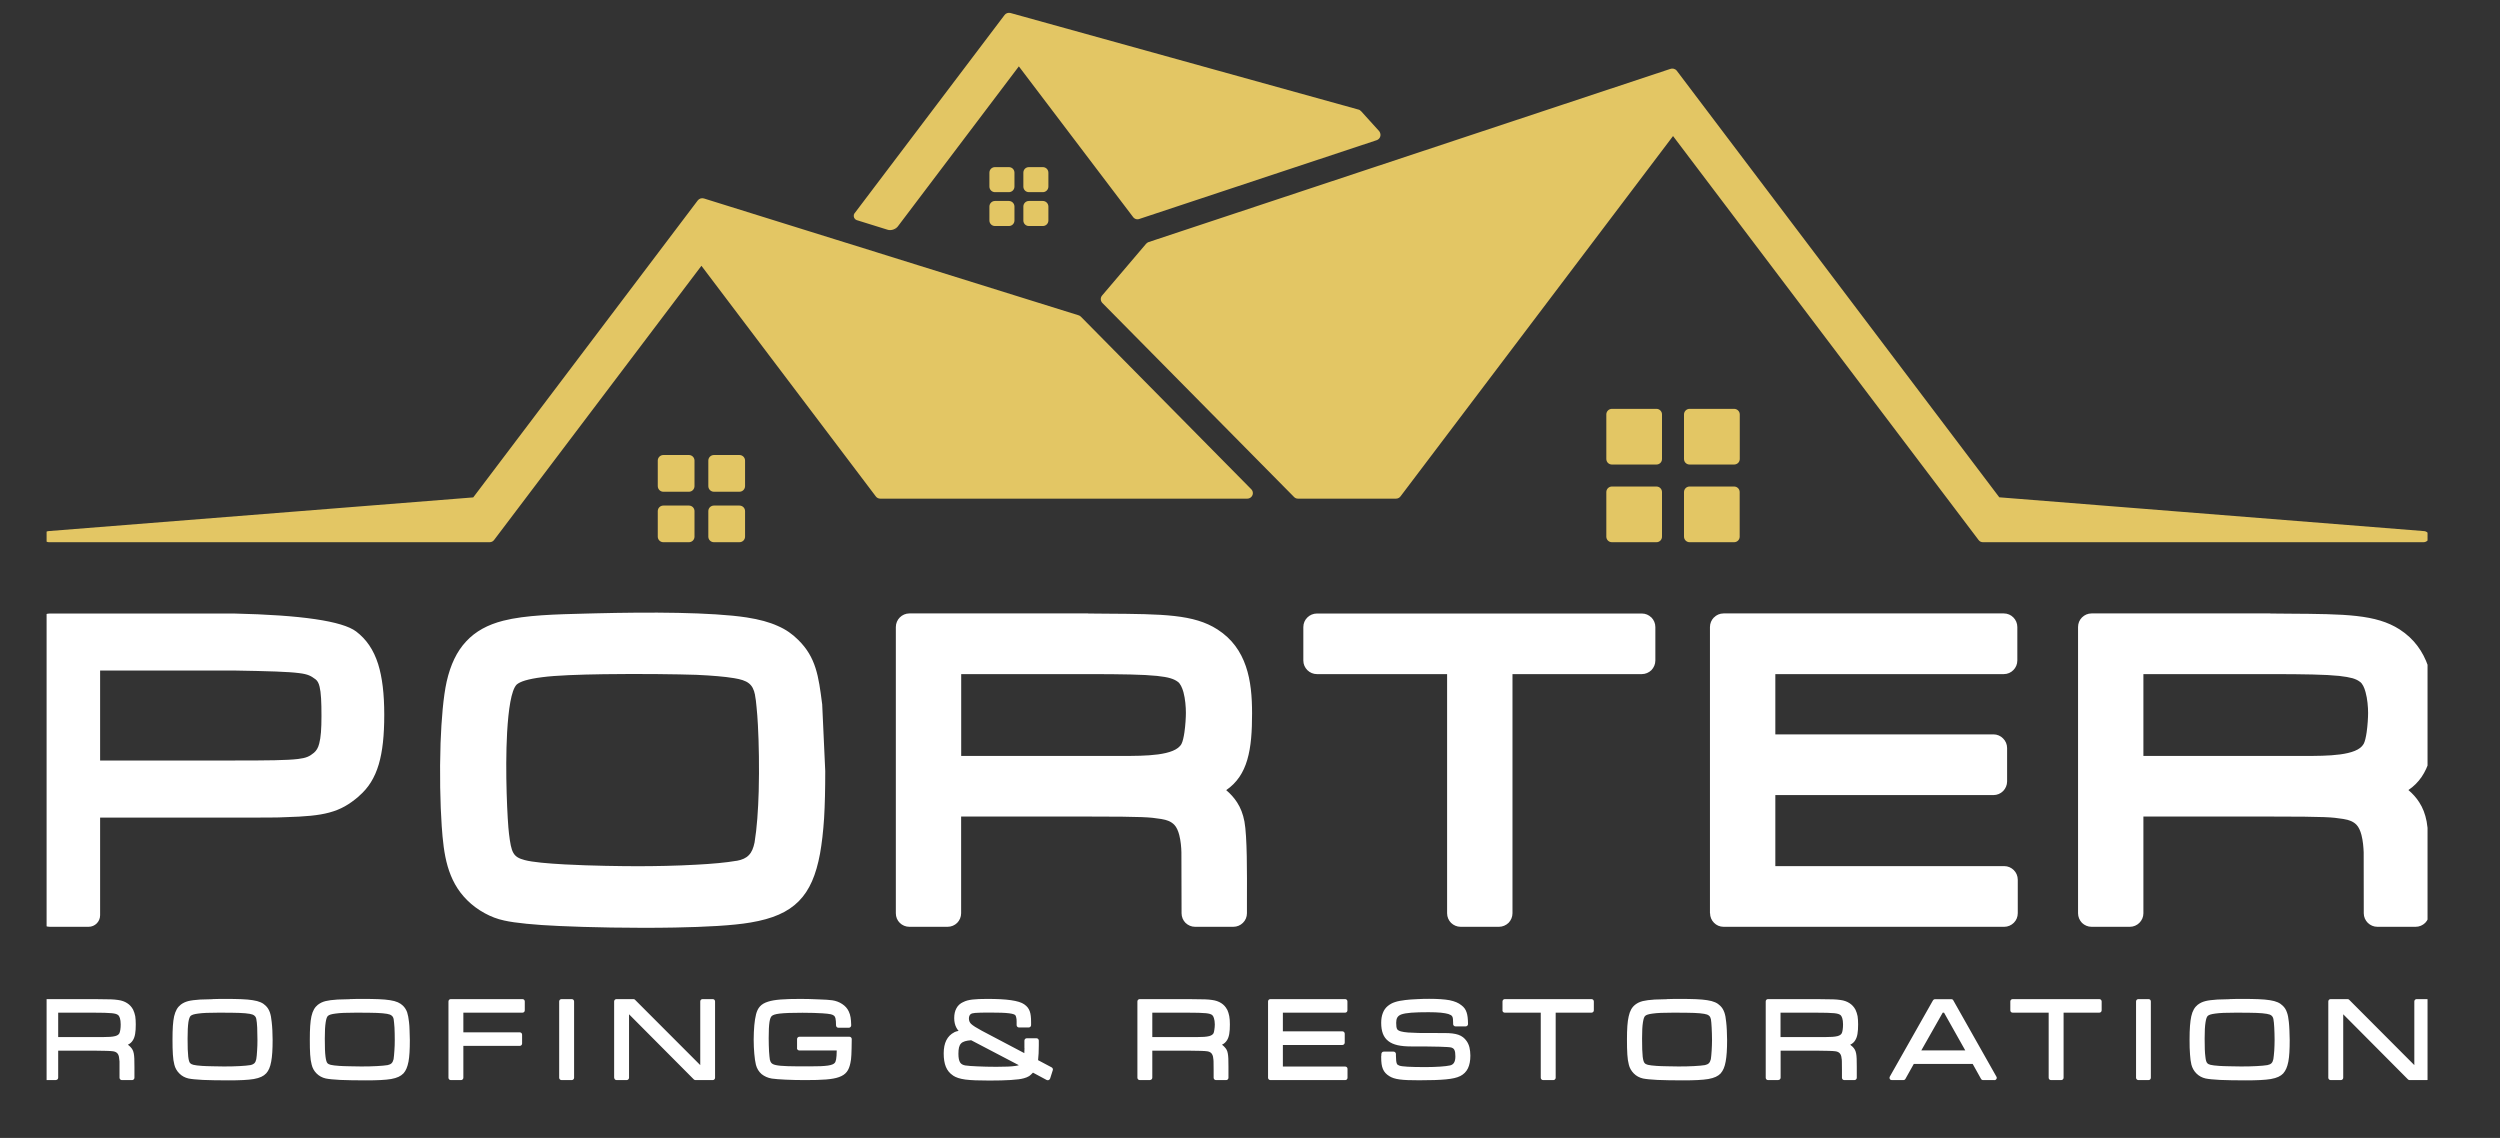 <svg xmlns="http://www.w3.org/2000/svg" xmlns:xlink="http://www.w3.org/1999/xlink" width="145" zoomAndPan="magnify" viewBox="0 0 108.75 49.5" height="66" preserveAspectRatio="xMidYMid meet" version="1.0"><rect x="0" y="0" width="108.75" height="49.5" fill="#333333" stroke="none"/><defs><clipPath id="79353f707b"><path d="M 2.027 43 L 105.598 43 L 105.598 48 L 2.027 48 Z M 2.027 43 " clip-rule="nonzero"/></clipPath><clipPath id="9305c35df2"><path d="M 2.027 26 L 105.598 26 L 105.598 41 L 2.027 41 Z M 2.027 26 " clip-rule="nonzero"/></clipPath><clipPath id="121b4475c2"><path d="M 2.027 0.559 L 105.598 0.559 L 105.598 24 L 2.027 24 Z M 2.027 0.559 " clip-rule="nonzero"/></clipPath></defs><g clip-path="url(#79353f707b)"><path fill="#ffffff" d="M 2.43 46.984 L 1.988 46.984 C 1.93 46.984 1.887 46.938 1.887 46.883 L 1.887 43.562 C 1.887 43.504 1.93 43.461 1.988 43.461 L 4.059 43.461 C 4.059 43.461 4.066 43.461 4.066 43.461 C 4.902 43.469 4.906 43.469 5.141 43.5 C 5.293 43.52 5.422 43.566 5.531 43.637 C 5.641 43.707 5.727 43.801 5.789 43.918 C 5.789 43.922 5.793 43.926 5.793 43.926 C 5.832 44.012 5.863 44.102 5.883 44.203 C 5.898 44.305 5.906 44.422 5.906 44.562 C 5.906 44.891 5.875 45.102 5.781 45.25 C 5.73 45.336 5.656 45.402 5.562 45.445 C 5.602 45.473 5.637 45.504 5.672 45.539 C 5.75 45.621 5.793 45.691 5.82 45.828 C 5.844 45.949 5.848 46.121 5.848 46.41 L 5.848 46.883 C 5.848 46.938 5.801 46.984 5.746 46.984 L 5.301 46.984 C 5.246 46.984 5.199 46.938 5.199 46.883 L 5.199 46.562 C 5.199 46.344 5.199 46.234 5.199 46.172 C 5.195 46.109 5.191 46.078 5.18 46.016 L 5.18 46.012 C 5.172 45.93 5.145 45.863 5.102 45.816 C 5.059 45.77 4.996 45.742 4.914 45.73 C 4.816 45.715 4.531 45.707 4.066 45.703 C 4.066 45.703 4.062 45.703 4.059 45.703 L 2.531 45.703 L 2.531 46.879 C 2.531 46.938 2.488 46.98 2.43 46.98 Z M 2.531 44.051 L 2.531 45.113 L 4.457 45.113 C 4.715 45.113 4.891 45.102 5.012 45.07 C 5.109 45.043 5.164 45.004 5.195 44.945 C 5.207 44.918 5.223 44.863 5.234 44.797 C 5.246 44.723 5.25 44.641 5.25 44.559 C 5.25 44.449 5.238 44.359 5.215 44.285 C 5.195 44.219 5.164 44.176 5.137 44.152 C 5.137 44.152 5.133 44.152 5.133 44.152 C 5.082 44.113 5.012 44.09 4.863 44.074 C 4.703 44.059 4.457 44.051 4.059 44.051 Z M 9.25 43.461 C 9.453 43.453 9.652 43.453 9.777 43.453 C 10.352 43.453 10.727 43.465 10.992 43.508 C 11.277 43.551 11.438 43.629 11.559 43.75 C 11.641 43.828 11.695 43.918 11.738 44.035 C 11.777 44.145 11.801 44.281 11.82 44.465 L 11.82 44.469 C 11.832 44.555 11.84 44.68 11.848 44.82 C 11.852 44.961 11.859 45.113 11.859 45.238 C 11.859 45.652 11.84 45.953 11.797 46.18 C 11.754 46.418 11.684 46.574 11.582 46.688 C 11.578 46.691 11.578 46.695 11.574 46.695 C 11.465 46.812 11.305 46.891 11.039 46.938 C 10.789 46.98 10.438 46.996 9.926 46.996 C 9.484 46.996 9.117 46.988 8.828 46.977 C 8.539 46.961 8.328 46.941 8.199 46.914 C 8.047 46.879 7.906 46.805 7.801 46.695 C 7.695 46.59 7.617 46.457 7.582 46.305 L 7.582 46.301 C 7.551 46.188 7.531 46.051 7.52 45.871 C 7.508 45.695 7.504 45.484 7.504 45.215 C 7.504 44.762 7.523 44.445 7.574 44.211 C 7.633 43.965 7.723 43.812 7.863 43.703 L 7.867 43.699 C 7.961 43.629 8.059 43.582 8.191 43.547 C 8.316 43.516 8.48 43.496 8.711 43.48 L 8.715 43.48 C 8.816 43.477 9.031 43.469 9.25 43.465 Z M 10.422 44.062 C 10.227 44.055 9.949 44.051 9.52 44.051 C 9.09 44.051 8.82 44.062 8.625 44.09 C 8.441 44.113 8.344 44.145 8.293 44.191 C 8.254 44.227 8.219 44.316 8.195 44.465 C 8.172 44.629 8.16 44.859 8.16 45.176 C 8.16 45.539 8.168 45.793 8.188 45.965 C 8.207 46.121 8.234 46.207 8.27 46.246 C 8.305 46.281 8.344 46.301 8.414 46.32 C 8.496 46.34 8.617 46.355 8.793 46.367 C 8.887 46.375 9.07 46.379 9.258 46.383 C 9.438 46.387 9.625 46.391 9.738 46.391 C 9.984 46.391 10.219 46.387 10.422 46.375 C 10.617 46.363 10.781 46.352 10.891 46.332 C 10.969 46.316 11.023 46.289 11.066 46.25 C 11.105 46.211 11.133 46.152 11.148 46.074 C 11.164 45.984 11.176 45.852 11.184 45.703 C 11.195 45.559 11.199 45.395 11.199 45.246 C 11.199 45.055 11.195 44.859 11.188 44.699 C 11.18 44.543 11.168 44.414 11.152 44.344 L 11.152 44.34 C 11.141 44.27 11.113 44.219 11.07 44.184 C 11.023 44.141 10.953 44.117 10.863 44.102 C 10.742 44.082 10.617 44.07 10.418 44.062 Z M 15.223 43.461 C 15.422 43.453 15.625 43.453 15.75 43.453 C 16.32 43.453 16.699 43.465 16.965 43.508 C 17.246 43.551 17.406 43.629 17.531 43.75 C 17.609 43.828 17.668 43.918 17.711 44.035 C 17.746 44.145 17.773 44.281 17.793 44.465 L 17.793 44.469 C 17.805 44.555 17.812 44.68 17.816 44.82 C 17.824 44.961 17.828 45.113 17.828 45.238 C 17.828 45.652 17.812 45.953 17.77 46.18 C 17.723 46.418 17.656 46.574 17.555 46.688 C 17.551 46.691 17.547 46.695 17.547 46.695 C 17.434 46.812 17.277 46.891 17.012 46.938 C 16.762 46.98 16.41 46.996 15.895 46.996 C 15.457 46.996 15.09 46.988 14.801 46.977 C 14.512 46.961 14.301 46.941 14.172 46.914 C 14.016 46.879 13.879 46.805 13.77 46.695 C 13.664 46.59 13.59 46.457 13.555 46.305 L 13.555 46.301 C 13.523 46.188 13.504 46.051 13.492 45.871 C 13.48 45.695 13.477 45.484 13.477 45.215 C 13.477 44.762 13.496 44.445 13.547 44.211 C 13.602 43.965 13.695 43.812 13.832 43.703 L 13.84 43.699 C 13.934 43.629 14.027 43.582 14.164 43.547 C 14.289 43.516 14.449 43.496 14.684 43.48 C 14.789 43.477 15 43.469 15.223 43.465 Z M 16.391 44.062 C 16.199 44.055 15.922 44.051 15.492 44.051 C 15.062 44.051 14.793 44.062 14.598 44.09 C 14.414 44.113 14.316 44.145 14.266 44.191 C 14.223 44.227 14.191 44.316 14.168 44.465 C 14.141 44.629 14.129 44.859 14.129 45.176 C 14.129 45.539 14.137 45.793 14.16 45.965 C 14.18 46.121 14.207 46.207 14.242 46.246 C 14.273 46.281 14.316 46.301 14.383 46.32 C 14.469 46.34 14.586 46.355 14.766 46.367 C 14.859 46.375 15.043 46.379 15.23 46.383 C 15.41 46.387 15.598 46.391 15.711 46.391 C 15.957 46.391 16.191 46.387 16.391 46.375 C 16.59 46.363 16.754 46.352 16.863 46.332 C 16.938 46.316 16.996 46.289 17.035 46.25 C 17.074 46.211 17.102 46.152 17.121 46.074 C 17.133 45.984 17.148 45.852 17.156 45.703 C 17.168 45.559 17.172 45.395 17.172 45.246 C 17.172 45.055 17.168 44.859 17.16 44.699 C 17.148 44.543 17.137 44.414 17.125 44.344 L 17.125 44.34 C 17.113 44.27 17.086 44.219 17.043 44.184 C 16.996 44.141 16.926 44.117 16.836 44.102 C 16.711 44.082 16.59 44.07 16.391 44.062 Z M 20.055 46.984 L 19.609 46.984 C 19.555 46.984 19.508 46.938 19.508 46.883 L 19.508 43.562 C 19.508 43.504 19.555 43.461 19.609 43.461 L 22.727 43.461 C 22.785 43.461 22.828 43.504 22.828 43.562 L 22.828 43.949 C 22.828 44.008 22.785 44.051 22.727 44.051 L 20.156 44.051 L 20.156 44.906 L 22.609 44.906 C 22.664 44.906 22.711 44.949 22.711 45.008 L 22.711 45.395 C 22.711 45.453 22.664 45.496 22.609 45.496 L 20.156 45.496 L 20.156 46.883 C 20.156 46.938 20.109 46.984 20.055 46.984 Z M 24.324 46.883 L 24.324 43.562 C 24.324 43.504 24.371 43.461 24.426 43.461 L 24.871 43.461 C 24.926 43.461 24.973 43.504 24.973 43.562 L 24.973 46.883 C 24.973 46.938 24.926 46.984 24.871 46.984 L 24.426 46.984 C 24.371 46.984 24.324 46.938 24.324 46.883 Z M 26.715 46.883 L 26.715 43.562 C 26.715 43.504 26.762 43.461 26.816 43.461 L 27.555 43.461 C 27.582 43.461 27.605 43.469 27.625 43.492 L 30.461 46.332 L 30.461 43.562 C 30.461 43.504 30.504 43.461 30.562 43.461 L 31.004 43.461 C 31.062 43.461 31.105 43.504 31.105 43.562 L 31.105 46.883 C 31.105 46.938 31.062 46.984 31.004 46.984 L 30.254 46.984 C 30.227 46.984 30.199 46.973 30.18 46.953 L 27.363 44.121 L 27.363 46.883 C 27.363 46.938 27.316 46.984 27.262 46.984 L 26.82 46.984 C 26.762 46.984 26.719 46.938 26.719 46.883 Z M 34.672 45.59 L 34.672 45.199 C 34.672 45.145 34.719 45.098 34.773 45.098 L 36.949 45.098 C 37.008 45.098 37.051 45.145 37.051 45.199 C 37.047 45.531 37.043 45.738 37.035 45.887 C 37.027 46.043 37.016 46.141 36.992 46.242 C 36.926 46.559 36.805 46.746 36.492 46.855 C 36.211 46.957 35.766 46.984 35.023 46.984 C 34.719 46.984 34.422 46.977 34.168 46.965 C 33.918 46.953 33.711 46.938 33.578 46.918 C 33.402 46.891 33.25 46.82 33.129 46.723 C 33.008 46.617 32.926 46.484 32.883 46.32 C 32.852 46.191 32.828 46.031 32.812 45.84 C 32.797 45.66 32.785 45.453 32.785 45.223 C 32.785 44.996 32.797 44.789 32.812 44.602 C 32.828 44.418 32.855 44.254 32.887 44.129 L 32.887 44.125 C 32.961 43.844 33.094 43.672 33.406 43.574 C 33.691 43.48 34.129 43.453 34.832 43.453 C 35.062 43.453 35.352 43.461 35.613 43.473 C 35.871 43.48 36.098 43.496 36.203 43.512 C 36.363 43.535 36.516 43.594 36.637 43.676 C 36.762 43.758 36.859 43.863 36.918 43.992 C 36.918 43.992 36.918 43.996 36.922 44 C 36.961 44.082 36.984 44.16 37 44.254 C 37.016 44.344 37.023 44.449 37.027 44.594 C 37.027 44.598 37.027 44.602 37.027 44.605 C 37.027 44.66 36.98 44.707 36.926 44.707 L 36.469 44.707 C 36.414 44.707 36.371 44.664 36.367 44.605 C 36.367 44.469 36.359 44.371 36.344 44.301 C 36.332 44.246 36.312 44.215 36.289 44.191 C 36.258 44.16 36.215 44.141 36.145 44.121 C 36.059 44.102 35.941 44.09 35.766 44.078 C 35.762 44.078 35.758 44.078 35.754 44.078 C 35.668 44.07 35.535 44.066 35.395 44.062 C 35.234 44.059 35.051 44.055 34.91 44.055 C 34.449 44.055 34.133 44.066 33.922 44.09 C 33.727 44.113 33.625 44.148 33.574 44.195 L 33.57 44.199 C 33.527 44.238 33.496 44.316 33.473 44.453 C 33.449 44.609 33.438 44.836 33.438 45.164 C 33.438 45.371 33.445 45.566 33.453 45.73 C 33.465 45.895 33.477 46.027 33.488 46.09 L 33.488 46.094 C 33.523 46.223 33.566 46.293 33.754 46.332 C 33.988 46.383 34.414 46.387 35.195 46.387 C 35.578 46.387 35.836 46.379 36.016 46.352 C 36.172 46.328 36.258 46.293 36.305 46.242 C 36.336 46.211 36.355 46.164 36.371 46.082 C 36.387 45.992 36.395 45.871 36.398 45.695 L 34.77 45.695 C 34.715 45.695 34.668 45.652 34.668 45.594 Z M 44.562 45.594 L 44.562 45.266 C 44.562 45.211 44.609 45.164 44.664 45.164 L 45.086 45.164 C 45.145 45.164 45.188 45.211 45.188 45.266 L 45.188 45.477 C 45.188 45.582 45.184 45.699 45.18 45.82 C 45.172 45.918 45.164 46.02 45.156 46.117 L 45.746 46.43 C 45.789 46.453 45.812 46.504 45.797 46.551 L 45.68 46.918 C 45.68 46.918 45.672 46.93 45.668 46.938 C 45.645 46.984 45.582 47.004 45.531 46.98 L 44.934 46.66 C 44.871 46.727 44.82 46.773 44.77 46.809 C 44.699 46.852 44.633 46.879 44.535 46.906 L 44.531 46.906 C 44.426 46.938 44.23 46.965 43.973 46.98 C 43.719 46.996 43.402 47.004 43.039 47.004 C 42.57 47.004 42.238 46.992 41.996 46.961 C 41.746 46.926 41.586 46.871 41.461 46.789 L 41.457 46.785 C 41.312 46.688 41.211 46.566 41.145 46.406 C 41.082 46.25 41.051 46.062 41.051 45.824 C 41.051 45.586 41.09 45.406 41.164 45.254 C 41.242 45.098 41.359 44.98 41.516 44.902 L 41.52 44.898 C 41.566 44.875 41.613 44.863 41.676 44.848 L 41.699 44.844 C 41.66 44.801 41.629 44.754 41.602 44.703 C 41.539 44.586 41.508 44.445 41.508 44.285 C 41.508 44.121 41.539 43.977 41.605 43.859 C 41.668 43.738 41.77 43.648 41.898 43.59 L 41.902 43.59 C 42.004 43.535 42.133 43.5 42.301 43.48 C 42.465 43.461 42.672 43.453 42.938 43.453 C 43.367 43.453 43.711 43.469 43.977 43.508 C 44.246 43.547 44.438 43.605 44.559 43.691 L 44.562 43.695 C 44.676 43.773 44.746 43.863 44.793 43.988 C 44.836 44.105 44.852 44.254 44.852 44.465 L 44.852 44.594 C 44.852 44.648 44.805 44.695 44.75 44.695 L 44.324 44.695 C 44.27 44.695 44.223 44.648 44.223 44.594 L 44.223 44.434 C 44.223 44.363 44.219 44.301 44.203 44.25 C 44.195 44.211 44.18 44.18 44.168 44.164 C 44.133 44.125 44.051 44.098 43.895 44.078 C 43.715 44.055 43.449 44.047 43.062 44.047 C 42.742 44.047 42.543 44.051 42.418 44.062 C 42.312 44.074 42.266 44.086 42.234 44.109 C 42.23 44.113 42.227 44.117 42.223 44.117 C 42.199 44.133 42.184 44.156 42.172 44.184 C 42.156 44.215 42.148 44.254 42.148 44.301 C 42.148 44.395 42.172 44.465 42.238 44.535 C 42.324 44.617 42.469 44.707 42.707 44.836 L 44.559 45.812 L 44.559 45.766 C 44.562 45.688 44.566 45.625 44.566 45.594 Z M 44.176 46.367 C 44.238 46.359 44.285 46.348 44.32 46.336 L 42.246 45.25 C 42.031 45.266 41.891 45.305 41.809 45.387 C 41.723 45.473 41.691 45.613 41.691 45.84 C 41.691 46.016 41.715 46.137 41.766 46.219 C 41.812 46.289 41.887 46.328 41.992 46.348 C 41.996 46.348 42 46.348 42 46.348 C 42.102 46.363 42.285 46.379 42.52 46.387 C 42.75 46.398 43.035 46.406 43.34 46.406 C 43.738 46.406 44 46.395 44.176 46.367 Z M 50.023 46.984 L 49.582 46.984 C 49.523 46.984 49.477 46.938 49.477 46.883 L 49.477 43.562 C 49.477 43.504 49.523 43.461 49.582 43.461 L 51.652 43.461 C 51.652 43.461 51.656 43.461 51.656 43.461 C 52.496 43.469 52.5 43.469 52.734 43.5 C 52.883 43.52 53.016 43.566 53.125 43.637 C 53.234 43.707 53.32 43.801 53.379 43.918 C 53.383 43.922 53.383 43.926 53.387 43.926 C 53.426 44.012 53.453 44.102 53.473 44.203 C 53.492 44.305 53.5 44.422 53.5 44.562 C 53.5 44.891 53.469 45.102 53.375 45.25 C 53.32 45.336 53.25 45.402 53.156 45.445 C 53.195 45.473 53.23 45.504 53.262 45.539 C 53.34 45.621 53.387 45.691 53.41 45.828 C 53.434 45.949 53.438 46.121 53.438 46.41 L 53.438 46.883 C 53.438 46.938 53.395 46.984 53.336 46.984 L 52.895 46.984 C 52.84 46.984 52.793 46.938 52.793 46.883 L 52.793 46.562 C 52.793 46.344 52.793 46.234 52.789 46.172 C 52.789 46.109 52.781 46.078 52.773 46.016 L 52.773 46.012 C 52.766 45.93 52.734 45.863 52.695 45.816 C 52.652 45.77 52.59 45.742 52.508 45.73 C 52.508 45.73 52.504 45.73 52.504 45.73 C 52.406 45.715 52.125 45.707 51.66 45.703 C 51.66 45.703 51.652 45.703 51.652 45.703 L 50.125 45.703 L 50.125 46.879 C 50.125 46.938 50.078 46.98 50.023 46.98 Z M 50.125 44.051 L 50.125 45.113 L 52.051 45.113 C 52.309 45.113 52.484 45.102 52.602 45.07 C 52.699 45.043 52.754 45.004 52.789 44.945 C 52.801 44.918 52.816 44.863 52.824 44.797 C 52.836 44.723 52.844 44.641 52.844 44.559 C 52.844 44.449 52.828 44.359 52.805 44.285 C 52.785 44.219 52.758 44.176 52.727 44.152 C 52.672 44.113 52.602 44.09 52.457 44.074 C 52.297 44.059 52.051 44.051 51.648 44.051 L 50.121 44.051 Z M 58.516 46.984 L 55.262 46.984 C 55.207 46.984 55.16 46.938 55.16 46.883 L 55.16 43.562 C 55.16 43.504 55.207 43.461 55.262 43.461 L 58.512 43.461 C 58.57 43.461 58.613 43.504 58.613 43.562 L 58.613 43.949 C 58.613 44.008 58.57 44.051 58.512 44.051 L 55.805 44.051 L 55.805 44.863 L 58.395 44.863 C 58.449 44.863 58.496 44.91 58.496 44.965 L 58.496 45.355 C 58.496 45.41 58.449 45.457 58.395 45.457 L 55.805 45.457 L 55.805 46.395 L 58.516 46.395 C 58.574 46.395 58.617 46.438 58.617 46.496 L 58.617 46.883 C 58.617 46.941 58.574 46.984 58.516 46.984 Z M 60.086 45.938 C 60.086 45.906 60.086 45.871 60.09 45.844 C 60.094 45.789 60.137 45.746 60.191 45.746 L 60.621 45.746 C 60.676 45.746 60.723 45.793 60.723 45.848 L 60.723 45.918 C 60.727 46.098 60.734 46.203 60.762 46.266 C 60.777 46.309 60.809 46.328 60.867 46.352 C 60.922 46.375 61.039 46.391 61.23 46.402 C 61.422 46.414 61.688 46.418 62.027 46.418 C 62.246 46.418 62.465 46.41 62.648 46.398 C 62.828 46.387 62.98 46.367 63.066 46.348 C 63.066 46.348 63.07 46.348 63.07 46.348 C 63.148 46.332 63.207 46.293 63.246 46.234 C 63.289 46.168 63.309 46.074 63.309 45.953 C 63.309 45.824 63.297 45.734 63.266 45.672 C 63.242 45.621 63.199 45.59 63.141 45.57 C 63.043 45.535 62.457 45.52 61.383 45.52 C 60.926 45.52 60.605 45.453 60.395 45.289 C 60.176 45.121 60.082 44.863 60.082 44.492 C 60.082 44.332 60.105 44.191 60.152 44.07 C 60.199 43.941 60.273 43.84 60.367 43.762 C 60.465 43.684 60.559 43.629 60.684 43.59 C 60.801 43.551 60.945 43.523 61.141 43.5 L 61.145 43.5 C 61.262 43.484 61.43 43.473 61.609 43.465 C 61.801 43.453 62.004 43.449 62.164 43.449 C 62.543 43.449 62.828 43.469 63.051 43.508 C 63.281 43.555 63.445 43.625 63.57 43.727 C 63.684 43.812 63.754 43.906 63.797 44.039 C 63.84 44.164 63.855 44.316 63.859 44.539 C 63.859 44.539 63.859 44.543 63.859 44.547 C 63.859 44.602 63.812 44.648 63.758 44.648 L 63.312 44.648 C 63.258 44.648 63.211 44.602 63.211 44.547 L 63.211 44.496 C 63.211 44.352 63.203 44.266 63.172 44.215 C 63.145 44.168 63.094 44.141 63.004 44.109 C 62.926 44.086 62.816 44.066 62.672 44.051 C 62.527 44.039 62.352 44.031 62.145 44.031 C 61.527 44.031 61.16 44.055 60.953 44.129 C 60.785 44.195 60.734 44.309 60.734 44.496 C 60.734 44.633 60.746 44.715 60.777 44.77 C 60.805 44.812 60.859 44.844 60.945 44.867 C 61.016 44.887 61.117 44.902 61.25 44.914 C 61.379 44.922 61.531 44.93 61.711 44.934 L 61.719 44.934 C 61.832 44.934 62.207 44.934 62.84 44.938 C 62.84 44.938 62.844 44.938 62.848 44.938 C 63.102 44.938 63.289 44.961 63.438 45.012 C 63.594 45.066 63.707 45.156 63.797 45.285 C 63.855 45.367 63.895 45.457 63.922 45.566 C 63.945 45.668 63.961 45.785 63.961 45.918 C 63.961 46.141 63.926 46.324 63.855 46.473 C 63.781 46.625 63.668 46.734 63.516 46.812 C 63.516 46.812 63.512 46.812 63.512 46.812 C 63.379 46.879 63.184 46.926 62.895 46.953 C 62.613 46.98 62.238 46.992 61.734 46.992 C 61.355 46.992 61.09 46.984 60.891 46.957 C 60.684 46.93 60.547 46.883 60.434 46.812 C 60.301 46.73 60.211 46.633 60.156 46.5 C 60.102 46.375 60.082 46.215 60.082 45.992 C 60.082 45.992 60.082 45.98 60.082 45.938 Z M 65.359 43.949 L 65.359 43.562 C 65.359 43.504 65.406 43.461 65.461 43.461 L 69.23 43.461 C 69.285 43.461 69.332 43.504 69.332 43.562 L 69.332 43.949 C 69.332 44.008 69.285 44.051 69.23 44.051 L 67.672 44.051 L 67.672 46.883 C 67.672 46.938 67.625 46.984 67.57 46.984 L 67.125 46.984 C 67.07 46.984 67.023 46.938 67.023 46.883 L 67.023 44.051 L 65.457 44.051 C 65.402 44.051 65.355 44.008 65.355 43.949 Z M 72.52 43.461 C 72.723 43.453 72.922 43.453 73.047 43.453 C 73.621 43.453 73.996 43.465 74.262 43.508 C 74.547 43.551 74.707 43.629 74.828 43.75 C 74.91 43.828 74.965 43.918 75.008 44.035 C 75.047 44.145 75.074 44.281 75.09 44.465 L 75.09 44.469 C 75.102 44.555 75.109 44.68 75.117 44.82 C 75.125 44.961 75.129 45.113 75.129 45.238 C 75.129 45.652 75.109 45.953 75.066 46.18 C 75.023 46.418 74.953 46.574 74.852 46.688 C 74.852 46.691 74.848 46.695 74.848 46.695 C 74.734 46.812 74.578 46.891 74.309 46.938 C 74.059 46.98 73.707 46.996 73.195 46.996 C 72.754 46.996 72.391 46.988 72.098 46.977 C 71.809 46.961 71.598 46.941 71.469 46.914 C 71.316 46.879 71.176 46.805 71.07 46.695 C 70.965 46.59 70.887 46.457 70.852 46.305 L 70.852 46.301 C 70.82 46.188 70.801 46.051 70.789 45.871 C 70.777 45.695 70.773 45.484 70.773 45.215 C 70.773 44.762 70.793 44.445 70.848 44.211 C 70.902 43.965 70.992 43.812 71.133 43.703 L 71.137 43.699 C 71.23 43.629 71.328 43.582 71.461 43.547 C 71.59 43.516 71.75 43.496 71.98 43.48 L 71.984 43.48 C 72.09 43.477 72.297 43.469 72.52 43.465 Z M 73.691 44.062 C 73.496 44.055 73.219 44.051 72.789 44.051 C 72.359 44.051 72.094 44.062 71.895 44.09 C 71.715 44.113 71.613 44.145 71.566 44.191 C 71.523 44.227 71.492 44.316 71.469 44.465 C 71.441 44.629 71.43 44.859 71.43 45.176 C 71.43 45.539 71.438 45.793 71.457 45.965 C 71.477 46.121 71.504 46.207 71.543 46.246 C 71.574 46.281 71.613 46.301 71.684 46.32 C 71.77 46.34 71.887 46.355 72.066 46.367 C 72.16 46.375 72.344 46.379 72.531 46.383 C 72.711 46.387 72.895 46.391 73.012 46.391 C 73.258 46.391 73.492 46.387 73.691 46.375 C 73.891 46.363 74.055 46.352 74.164 46.332 C 74.238 46.316 74.297 46.289 74.336 46.25 C 74.375 46.211 74.402 46.152 74.422 46.074 C 74.434 45.984 74.449 45.852 74.457 45.703 C 74.465 45.559 74.473 45.395 74.473 45.246 C 74.473 45.055 74.465 44.859 74.457 44.699 C 74.449 44.543 74.438 44.414 74.426 44.344 L 74.426 44.34 C 74.41 44.27 74.387 44.219 74.344 44.184 C 74.297 44.141 74.227 44.117 74.133 44.102 C 74.012 44.082 73.887 44.07 73.691 44.062 Z M 77.352 46.984 L 76.91 46.984 C 76.852 46.984 76.809 46.938 76.809 46.883 L 76.809 43.562 C 76.809 43.504 76.852 43.461 76.91 43.461 L 78.98 43.461 C 78.98 43.461 78.988 43.461 78.988 43.461 C 79.824 43.469 79.828 43.469 80.066 43.5 C 80.215 43.52 80.344 43.566 80.453 43.637 C 80.562 43.707 80.648 43.801 80.711 43.918 C 80.711 43.922 80.715 43.926 80.715 43.926 C 80.754 44.012 80.785 44.102 80.805 44.203 C 80.82 44.305 80.828 44.422 80.828 44.562 C 80.828 44.891 80.797 45.102 80.703 45.25 C 80.652 45.336 80.578 45.402 80.484 45.445 C 80.523 45.473 80.559 45.504 80.594 45.539 C 80.672 45.621 80.715 45.691 80.742 45.828 C 80.766 45.949 80.77 46.121 80.77 46.41 L 80.77 46.883 C 80.77 46.938 80.723 46.984 80.668 46.984 L 80.227 46.984 C 80.168 46.984 80.125 46.938 80.125 46.883 L 80.125 46.562 C 80.125 46.344 80.125 46.234 80.121 46.172 C 80.121 46.109 80.117 46.078 80.105 46.016 L 80.105 46.012 C 80.098 45.93 80.07 45.863 80.027 45.816 C 79.984 45.77 79.922 45.742 79.84 45.73 C 79.84 45.73 79.836 45.73 79.836 45.73 C 79.738 45.715 79.457 45.707 78.988 45.703 C 78.988 45.703 78.984 45.703 78.98 45.703 L 77.457 45.703 L 77.457 46.879 C 77.457 46.938 77.41 46.98 77.355 46.98 Z M 77.453 44.051 L 77.453 45.113 L 79.379 45.113 C 79.637 45.113 79.812 45.102 79.934 45.07 C 80.031 45.043 80.086 45.004 80.117 44.945 C 80.133 44.918 80.145 44.863 80.156 44.797 C 80.168 44.723 80.172 44.641 80.172 44.559 C 80.172 44.449 80.16 44.359 80.137 44.285 C 80.117 44.219 80.086 44.176 80.059 44.152 C 80.059 44.152 80.055 44.152 80.055 44.152 C 80.004 44.113 79.934 44.09 79.789 44.074 C 79.629 44.059 79.379 44.051 78.98 44.051 Z M 86.758 46.984 L 86.266 46.984 C 86.227 46.984 86.195 46.965 86.176 46.934 L 85.812 46.281 L 83.25 46.281 L 82.887 46.93 C 82.871 46.961 82.836 46.984 82.797 46.984 L 82.293 46.984 C 82.277 46.984 82.258 46.98 82.242 46.973 C 82.195 46.945 82.18 46.883 82.207 46.832 L 84.082 43.52 C 84.102 43.488 84.133 43.465 84.176 43.465 L 84.883 43.465 C 84.918 43.465 84.953 43.48 84.969 43.516 L 86.84 46.828 C 86.852 46.844 86.859 46.863 86.859 46.887 C 86.859 46.941 86.812 46.988 86.758 46.988 Z M 83.578 45.691 L 85.488 45.691 L 84.566 44.051 L 84.508 44.051 Z M 87.449 43.949 L 87.449 43.562 C 87.449 43.504 87.496 43.461 87.551 43.461 L 91.32 43.461 C 91.375 43.461 91.422 43.504 91.422 43.562 L 91.422 43.949 C 91.422 44.008 91.375 44.051 91.32 44.051 L 89.766 44.051 L 89.766 46.883 C 89.766 46.938 89.719 46.984 89.66 46.984 L 89.219 46.984 C 89.16 46.984 89.117 46.938 89.117 46.883 L 89.117 44.051 L 87.551 44.051 C 87.492 44.051 87.449 44.008 87.449 43.949 Z M 92.918 46.883 L 92.918 43.562 C 92.918 43.504 92.965 43.461 93.02 43.461 L 93.461 43.461 C 93.52 43.461 93.562 43.504 93.562 43.562 L 93.562 46.883 C 93.562 46.938 93.52 46.984 93.461 46.984 L 93.02 46.984 C 92.965 46.984 92.918 46.938 92.918 46.883 Z M 96.992 43.461 C 97.195 43.453 97.398 43.453 97.523 43.453 C 98.094 43.453 98.473 43.465 98.738 43.508 C 99.02 43.551 99.18 43.629 99.301 43.75 C 99.383 43.828 99.441 43.918 99.48 44.035 C 99.523 44.145 99.547 44.281 99.566 44.465 L 99.566 44.469 C 99.574 44.555 99.586 44.68 99.59 44.82 C 99.598 44.961 99.602 45.113 99.602 45.238 C 99.602 45.652 99.586 45.953 99.543 46.18 C 99.496 46.418 99.426 46.574 99.324 46.688 C 99.324 46.691 99.32 46.695 99.32 46.695 C 99.207 46.812 99.051 46.891 98.781 46.938 C 98.531 46.98 98.184 46.996 97.668 46.996 C 97.227 46.996 96.863 46.988 96.574 46.977 C 96.285 46.961 96.074 46.941 95.945 46.914 C 95.789 46.879 95.652 46.805 95.543 46.695 C 95.438 46.59 95.363 46.457 95.324 46.305 L 95.324 46.301 C 95.297 46.188 95.277 46.051 95.266 45.871 C 95.25 45.695 95.246 45.484 95.246 45.215 C 95.246 44.762 95.27 44.445 95.32 44.211 C 95.375 43.965 95.469 43.812 95.605 43.703 L 95.613 43.699 C 95.707 43.629 95.801 43.582 95.938 43.547 C 96.062 43.516 96.223 43.496 96.457 43.48 C 96.562 43.477 96.773 43.469 96.992 43.465 Z M 98.164 44.062 C 97.969 44.055 97.691 44.051 97.262 44.051 C 96.832 44.051 96.566 44.062 96.367 44.09 C 96.188 44.113 96.086 44.145 96.039 44.191 C 95.996 44.227 95.965 44.316 95.941 44.465 C 95.914 44.629 95.902 44.859 95.902 45.176 C 95.902 45.539 95.91 45.793 95.934 45.965 C 95.949 46.121 95.977 46.207 96.016 46.246 C 96.047 46.281 96.086 46.301 96.156 46.32 C 96.242 46.34 96.359 46.355 96.539 46.367 C 96.633 46.375 96.816 46.379 97.004 46.383 C 97.184 46.387 97.367 46.391 97.484 46.391 C 97.73 46.391 97.965 46.387 98.164 46.375 C 98.359 46.363 98.527 46.352 98.633 46.332 C 98.711 46.316 98.77 46.289 98.809 46.25 C 98.848 46.211 98.875 46.152 98.891 46.074 C 98.906 45.984 98.918 45.852 98.93 45.703 C 98.938 45.559 98.945 45.395 98.945 45.246 C 98.945 45.055 98.938 44.859 98.93 44.699 C 98.922 44.543 98.91 44.414 98.895 44.344 L 98.895 44.34 C 98.883 44.27 98.855 44.219 98.816 44.184 C 98.77 44.141 98.699 44.117 98.605 44.102 C 98.484 44.082 98.359 44.07 98.16 44.062 Z M 101.281 46.883 L 101.281 43.562 C 101.281 43.504 101.328 43.461 101.383 43.461 L 102.117 43.461 C 102.145 43.461 102.172 43.469 102.191 43.492 L 105.023 46.332 L 105.023 43.562 C 105.023 43.504 105.07 43.461 105.125 43.461 L 105.57 43.461 C 105.625 43.461 105.672 43.504 105.672 43.562 L 105.672 46.883 C 105.672 46.938 105.625 46.984 105.57 46.984 L 104.816 46.984 C 104.793 46.984 104.766 46.973 104.746 46.953 L 101.93 44.121 L 101.93 46.883 C 101.93 46.938 101.883 46.984 101.828 46.984 L 101.383 46.984 C 101.328 46.984 101.281 46.938 101.281 46.883 Z M 101.281 46.883 " fill-opacity="1" fill-rule="evenodd"/></g><g clip-path="url(#9305c35df2)"><path fill="#ffffff" d="M 30.309 37.613 C 30.973 37.578 31.59 37.523 32.035 37.445 C 32.035 37.445 32.043 37.445 32.051 37.445 C 32.285 37.402 32.457 37.324 32.574 37.199 C 32.699 37.074 32.773 36.891 32.824 36.645 C 32.926 36.027 32.98 35.238 33.004 34.422 C 33.031 33.395 33.012 32.332 32.969 31.539 C 32.953 31.246 32.934 30.98 32.91 30.758 C 32.891 30.547 32.871 30.371 32.844 30.246 C 32.844 30.246 32.844 30.234 32.844 30.23 C 32.797 29.992 32.715 29.832 32.574 29.723 C 32.43 29.609 32.219 29.547 31.934 29.5 C 31.707 29.465 31.48 29.434 31.219 29.414 C 30.957 29.391 30.66 29.371 30.293 29.355 C 29.5 29.328 27.805 29.305 26.258 29.328 C 25.184 29.344 24.18 29.379 23.594 29.457 C 23.273 29.496 23.027 29.547 22.84 29.602 C 22.664 29.656 22.547 29.715 22.473 29.781 C 22.238 30.023 22.117 30.863 22.059 31.867 C 21.965 33.57 22.074 35.727 22.141 36.266 C 22.191 36.672 22.234 36.934 22.332 37.102 C 22.422 37.262 22.57 37.348 22.828 37.414 C 23.164 37.504 23.824 37.562 24.566 37.602 C 25.719 37.664 27.078 37.68 27.75 37.68 C 28.473 37.68 29.43 37.664 30.309 37.613 Z M 19.473 37.684 C 19.316 37.141 19.258 36.555 19.215 35.938 C 19.148 34.977 19.121 33.605 19.164 32.324 C 19.203 31.281 19.285 30.301 19.43 29.648 C 19.598 28.91 19.871 28.336 20.277 27.902 C 20.68 27.465 21.215 27.172 21.895 27 C 22.855 26.754 24.203 26.723 25.48 26.691 L 25.914 26.68 C 27.07 26.652 28.332 26.637 29.492 26.66 C 30.656 26.684 31.719 26.742 32.484 26.859 C 33.035 26.945 33.473 27.066 33.828 27.227 C 34.191 27.383 34.473 27.586 34.719 27.832 C 35.5 28.594 35.609 29.43 35.758 30.586 L 35.766 30.641 C 35.766 30.641 35.766 30.648 35.766 30.652 L 35.898 33.539 C 35.898 33.539 35.898 33.547 35.898 33.551 C 35.898 34.328 35.883 35.004 35.848 35.594 C 35.809 36.188 35.75 36.691 35.672 37.129 C 35.5 38.055 35.223 38.723 34.746 39.203 C 34.27 39.684 33.602 39.969 32.652 40.129 C 31.887 40.262 30.668 40.324 29.359 40.348 C 27.52 40.383 25.508 40.336 24.328 40.281 C 23.777 40.258 23.301 40.223 22.906 40.184 C 22.504 40.145 22.18 40.098 21.934 40.043 C 21.934 40.043 21.93 40.043 21.93 40.043 C 21.926 40.043 21.922 40.039 21.918 40.039 C 21.637 39.98 21.352 39.871 21.09 39.727 C 20.801 39.57 20.539 39.375 20.328 39.164 C 19.887 38.73 19.633 38.23 19.473 37.684 Z M 41.812 32.883 L 48.824 32.883 C 49.797 32.883 51.117 32.883 51.395 32.359 C 51.449 32.258 51.492 32.066 51.523 31.852 C 51.566 31.551 51.586 31.211 51.586 31.008 C 51.586 30.758 51.559 30.402 51.48 30.109 C 51.422 29.906 51.344 29.738 51.234 29.656 L 51.23 29.656 C 51.148 29.594 51.055 29.547 50.914 29.504 C 50.773 29.461 50.586 29.43 50.332 29.402 C 50.035 29.371 49.656 29.352 49.168 29.34 C 48.688 29.328 48.082 29.324 47.324 29.324 L 41.812 29.324 Z M 38.969 39.727 L 38.969 27.277 C 38.969 27.113 39.035 26.965 39.141 26.859 C 39.25 26.75 39.398 26.684 39.559 26.684 L 47.324 26.684 C 47.332 26.684 47.34 26.684 47.348 26.688 C 47.625 26.691 47.891 26.691 48.145 26.695 C 50.605 26.711 51.934 26.723 52.957 27.379 C 53.602 27.793 53.977 28.348 54.195 28.984 C 54.41 29.609 54.465 30.312 54.465 31.031 C 54.465 31.797 54.426 32.48 54.254 33.059 C 54.094 33.602 53.812 34.047 53.34 34.371 C 53.527 34.531 53.684 34.703 53.812 34.902 C 53.965 35.137 54.07 35.406 54.133 35.734 C 54.254 36.395 54.246 37.992 54.242 39.141 C 54.242 39.312 54.242 39.477 54.242 39.727 C 54.242 39.891 54.176 40.039 54.066 40.145 C 53.961 40.25 53.812 40.316 53.648 40.316 L 51.988 40.316 C 51.824 40.316 51.68 40.25 51.57 40.145 C 51.465 40.039 51.398 39.891 51.398 39.727 L 51.391 37.074 C 51.387 36.863 51.363 36.578 51.297 36.32 C 51.25 36.141 51.18 35.98 51.086 35.883 C 51.023 35.816 50.945 35.762 50.852 35.719 C 50.754 35.676 50.637 35.645 50.508 35.625 C 50.496 35.625 50.488 35.621 50.477 35.621 C 50.016 35.551 49.824 35.52 47.324 35.52 L 41.809 35.52 L 41.809 39.727 C 41.809 39.891 41.742 40.039 41.637 40.145 C 41.531 40.25 41.383 40.316 41.219 40.316 L 39.559 40.316 C 39.395 40.316 39.246 40.25 39.141 40.145 C 39.031 40.039 38.969 39.891 38.969 39.727 Z M 62.949 29.324 L 57.289 29.324 C 57.125 29.324 56.977 29.258 56.871 29.152 C 56.762 29.043 56.695 28.898 56.695 28.734 L 56.695 27.277 C 56.695 27.113 56.762 26.965 56.871 26.859 C 56.977 26.754 57.125 26.688 57.289 26.688 L 71.418 26.688 C 71.578 26.688 71.723 26.75 71.828 26.855 L 71.836 26.859 C 71.941 26.965 72.008 27.113 72.008 27.277 L 72.008 28.734 C 72.008 28.895 71.941 29.043 71.836 29.152 C 71.727 29.258 71.578 29.324 71.418 29.324 L 65.793 29.324 L 65.793 39.727 C 65.793 39.887 65.727 40.035 65.625 40.141 L 65.621 40.145 C 65.512 40.25 65.363 40.316 65.203 40.316 L 63.539 40.316 C 63.375 40.316 63.23 40.25 63.121 40.145 C 63.016 40.039 62.949 39.891 62.949 39.727 Z M 74.383 39.727 L 74.383 27.277 C 74.383 27.113 74.449 26.969 74.551 26.863 L 74.559 26.859 C 74.664 26.75 74.812 26.684 74.977 26.684 L 87.164 26.684 C 87.328 26.684 87.477 26.75 87.582 26.859 C 87.688 26.965 87.754 27.113 87.754 27.277 L 87.754 28.73 C 87.754 28.895 87.688 29.043 87.582 29.148 C 87.477 29.258 87.328 29.324 87.164 29.324 L 77.227 29.324 L 77.227 31.945 L 86.715 31.945 C 86.879 31.945 87.027 32.012 87.133 32.121 C 87.242 32.227 87.309 32.375 87.309 32.539 L 87.309 33.996 C 87.309 34.152 87.242 34.301 87.141 34.406 L 87.133 34.414 C 87.027 34.52 86.879 34.586 86.715 34.586 L 77.227 34.586 L 77.227 37.676 L 87.184 37.676 C 87.348 37.676 87.492 37.742 87.602 37.852 C 87.707 37.957 87.773 38.105 87.773 38.27 L 87.773 39.723 C 87.773 39.887 87.711 40.031 87.605 40.137 L 87.602 40.141 C 87.492 40.25 87.344 40.316 87.184 40.316 L 74.977 40.316 C 74.812 40.316 74.664 40.25 74.559 40.141 C 74.453 40.035 74.387 39.887 74.387 39.723 Z M 98.75 29.324 L 93.238 29.324 L 93.238 32.883 L 100.25 32.883 C 101.219 32.883 102.535 32.883 102.816 32.363 L 102.82 32.359 C 102.875 32.258 102.918 32.066 102.949 31.855 C 102.992 31.555 103.012 31.211 103.012 31.012 C 103.012 30.762 102.984 30.402 102.902 30.109 C 102.848 29.906 102.77 29.738 102.656 29.656 L 102.652 29.656 C 102.574 29.594 102.477 29.547 102.34 29.504 C 102.195 29.465 102.008 29.43 101.754 29.402 C 101.457 29.371 101.082 29.352 100.59 29.34 C 100.109 29.328 99.504 29.324 98.75 29.324 Z M 90.395 39.727 L 90.395 27.277 C 90.395 27.113 90.457 26.969 90.562 26.863 L 90.566 26.859 C 90.676 26.75 90.82 26.684 90.984 26.684 L 98.75 26.684 C 98.758 26.684 98.766 26.684 98.773 26.688 C 99.051 26.691 99.316 26.691 99.57 26.695 C 102.031 26.711 103.359 26.723 104.383 27.379 C 105.023 27.793 105.402 28.348 105.621 28.977 L 105.621 28.98 C 105.836 29.609 105.895 30.312 105.895 31.027 C 105.895 31.793 105.855 32.48 105.684 33.055 C 105.52 33.602 105.238 34.047 104.766 34.367 C 104.953 34.527 105.113 34.703 105.238 34.902 C 105.391 35.137 105.496 35.406 105.559 35.734 C 105.684 36.395 105.676 37.992 105.668 39.141 C 105.668 39.312 105.668 39.477 105.668 39.727 C 105.668 39.891 105.602 40.035 105.496 40.145 C 105.387 40.25 105.242 40.316 105.078 40.316 L 103.418 40.316 C 103.254 40.316 103.109 40.25 103.004 40.148 L 103 40.145 C 102.891 40.035 102.824 39.891 102.824 39.727 L 102.82 37.074 C 102.812 36.863 102.789 36.574 102.723 36.32 C 102.676 36.141 102.605 35.98 102.512 35.883 C 102.449 35.816 102.371 35.762 102.277 35.719 C 102.18 35.676 102.066 35.645 101.934 35.625 C 101.926 35.625 101.914 35.621 101.906 35.621 C 101.441 35.551 101.254 35.52 98.75 35.52 L 93.238 35.52 L 93.238 39.727 C 93.238 39.891 93.172 40.035 93.062 40.145 C 92.957 40.25 92.809 40.316 92.648 40.316 L 90.984 40.316 C 90.82 40.316 90.676 40.25 90.566 40.145 C 90.461 40.035 90.395 39.887 90.395 39.727 Z M 4.355 29.172 L 4.355 33.082 L 10.152 33.082 C 11.668 33.082 12.484 33.074 12.965 33.016 C 13.332 32.973 13.473 32.895 13.645 32.754 L 13.652 32.75 C 13.762 32.656 13.84 32.535 13.887 32.34 C 13.957 32.078 13.984 31.703 13.984 31.145 C 13.984 30.527 13.965 30.129 13.902 29.871 C 13.863 29.707 13.809 29.617 13.727 29.551 L 13.715 29.543 C 13.531 29.406 13.402 29.328 13.016 29.281 C 12.539 29.219 11.723 29.195 10.191 29.168 L 10.156 29.168 C 10.156 29.168 4.359 29.168 4.359 29.168 Z M 3.852 40.316 L 2.168 40.316 C 1.887 40.316 1.66 40.094 1.66 39.812 L 1.66 27.191 C 1.66 26.91 1.887 26.688 2.168 26.688 L 10.152 26.688 C 10.152 26.688 10.164 26.688 10.164 26.688 C 13.113 26.754 14.891 27.016 15.492 27.469 C 15.938 27.809 16.25 28.262 16.449 28.887 C 16.629 29.465 16.715 30.18 16.715 31.09 C 16.715 32 16.641 32.684 16.477 33.246 C 16.301 33.84 16.023 34.277 15.625 34.621 C 15.617 34.633 15.605 34.641 15.594 34.652 C 15.195 34.992 14.832 35.211 14.316 35.348 C 13.852 35.473 13.277 35.523 12.418 35.547 L 12.41 35.547 C 12.16 35.566 11.414 35.566 10.152 35.566 L 4.355 35.566 L 4.355 39.812 C 4.355 40.094 4.129 40.316 3.852 40.316 Z M 3.852 40.316 " fill-opacity="1" fill-rule="evenodd"/></g><g clip-path="url(#121b4475c2)"><path fill="#e3c664" d="M 38.188 10.992 L 46.918 13.715 C 46.957 13.727 46.988 13.746 47.02 13.777 L 54.414 21.266 C 54.465 21.312 54.5 21.375 54.5 21.449 C 54.5 21.582 54.391 21.691 54.258 21.691 L 38.293 21.691 C 38.219 21.691 38.145 21.66 38.098 21.594 L 30.512 11.562 L 21.5 23.48 C 21.453 23.547 21.383 23.586 21.297 23.586 L 2.133 23.586 C 2.008 23.586 1.898 23.492 1.891 23.363 C 1.879 23.23 1.98 23.113 2.113 23.102 L 20.586 21.637 L 30.352 8.719 C 30.41 8.641 30.52 8.602 30.621 8.633 L 36.32 10.41 L 38.191 10.992 Z M 56.289 21.617 C 56.336 21.668 56.398 21.691 56.461 21.691 C 56.461 21.691 60.727 21.691 60.727 21.691 C 60.812 21.691 60.887 21.648 60.93 21.582 L 72.777 5.918 L 86.066 23.488 C 86.113 23.555 86.184 23.586 86.258 23.586 C 86.258 23.586 105.422 23.586 105.422 23.586 C 105.559 23.586 105.668 23.477 105.668 23.344 C 105.668 23.207 105.562 23.105 105.434 23.102 L 86.969 21.633 L 72.941 3.078 C 72.871 2.988 72.75 2.961 72.652 3 L 49.961 10.531 C 49.914 10.547 49.875 10.578 49.848 10.613 L 47.941 12.855 C 47.859 12.949 47.867 13.09 47.953 13.18 C 47.953 13.18 56.289 21.617 56.289 21.617 Z M 73.496 21.164 L 75.434 21.164 C 75.57 21.164 75.676 21.273 75.676 21.406 L 75.676 23.324 C 75.676 23.328 75.676 23.336 75.676 23.344 C 75.676 23.477 75.57 23.586 75.434 23.586 L 73.496 23.586 C 73.363 23.586 73.254 23.477 73.254 23.344 L 73.254 21.406 C 73.254 21.27 73.363 21.164 73.496 21.164 Z M 72.297 21.406 L 72.297 23.344 C 72.297 23.48 72.191 23.586 72.055 23.586 L 70.117 23.586 C 69.984 23.586 69.875 23.48 69.875 23.344 L 69.875 21.406 C 69.875 21.273 69.984 21.164 70.117 21.164 L 72.055 21.164 C 72.191 21.164 72.297 21.273 72.297 21.406 Z M 69.875 19.965 L 69.875 18.027 C 69.875 17.895 69.984 17.785 70.117 17.785 L 72.055 17.785 C 72.191 17.785 72.297 17.895 72.297 18.027 L 72.297 19.965 C 72.297 20.102 72.191 20.207 72.055 20.207 L 70.117 20.207 C 69.984 20.207 69.875 20.102 69.875 19.965 Z M 73.254 19.965 L 73.254 18.027 C 73.254 17.895 73.363 17.785 73.496 17.785 L 75.434 17.785 C 75.57 17.785 75.68 17.895 75.68 18.027 L 75.68 19.965 C 75.68 20.102 75.57 20.207 75.434 20.207 L 73.496 20.207 C 73.363 20.207 73.254 20.102 73.254 19.965 Z M 59.887 6.098 C 60.012 6.055 60.082 5.918 60.039 5.793 C 60.031 5.758 60.012 5.73 59.992 5.703 C 59.992 5.703 59.207 4.836 59.207 4.836 C 59.172 4.797 59.125 4.77 59.078 4.762 L 43.957 0.566 C 43.855 0.539 43.754 0.578 43.699 0.652 C 43.699 0.652 37.012 9.492 37.012 9.492 L 37.16 9.301 C 37.141 9.34 37.133 9.387 37.141 9.43 C 37.156 9.496 37.203 9.551 37.27 9.574 L 37.012 9.496 L 38.883 10.078 L 38.617 9.996 C 38.777 10.035 38.945 9.98 39.047 9.855 L 38.883 10.078 L 44.32 2.887 L 49.289 9.441 C 49.359 9.535 49.477 9.562 49.574 9.52 Z M 44.129 8.984 C 44.129 8.852 44.02 8.742 43.887 8.742 L 43.281 8.742 C 43.148 8.742 43.039 8.852 43.039 8.984 L 43.039 9.59 C 43.039 9.727 43.148 9.832 43.281 9.832 L 43.887 9.832 C 44.02 9.832 44.129 9.727 44.129 9.59 Z M 43.039 8.117 L 43.039 7.512 C 43.039 7.375 43.148 7.27 43.281 7.27 L 43.887 7.27 C 44.02 7.27 44.129 7.375 44.129 7.512 L 44.129 8.117 C 44.129 8.25 44.02 8.359 43.887 8.359 L 43.281 8.359 C 43.148 8.359 43.039 8.25 43.039 8.117 Z M 44.516 8.117 L 44.516 7.512 C 44.516 7.375 44.621 7.27 44.758 7.27 L 45.363 7.27 C 45.496 7.27 45.605 7.375 45.605 7.512 L 45.605 8.117 C 45.605 8.25 45.496 8.359 45.363 8.359 L 44.758 8.359 C 44.621 8.359 44.516 8.25 44.516 8.117 Z M 44.758 8.742 C 44.621 8.742 44.516 8.852 44.516 8.984 L 44.516 9.59 C 44.516 9.727 44.621 9.832 44.758 9.832 L 45.363 9.832 C 45.496 9.832 45.605 9.727 45.605 9.59 L 45.605 8.984 C 45.605 8.852 45.496 8.742 45.363 8.742 Z M 30.812 21.145 C 30.812 21.281 30.922 21.391 31.055 21.391 L 32.164 21.391 C 32.301 21.391 32.41 21.281 32.41 21.145 L 32.41 20.035 C 32.41 19.902 32.301 19.793 32.164 19.793 L 31.055 19.793 C 30.922 19.793 30.812 19.902 30.812 20.035 Z M 31.055 21.992 C 30.922 21.992 30.812 22.098 30.812 22.234 L 30.812 23.344 C 30.812 23.48 30.922 23.586 31.055 23.586 L 32.164 23.586 C 32.301 23.586 32.41 23.48 32.41 23.344 L 32.41 22.234 C 32.41 22.098 32.301 21.992 32.164 21.992 Z M 30.211 22.234 C 30.211 22.098 30.102 21.992 29.969 21.992 L 28.855 21.992 C 28.723 21.992 28.613 22.098 28.613 22.234 L 28.613 23.344 C 28.613 23.48 28.723 23.586 28.855 23.586 L 29.969 23.586 C 30.102 23.586 30.211 23.48 30.211 23.344 Z M 28.613 21.145 C 28.613 21.281 28.723 21.391 28.855 21.391 L 29.969 21.391 C 30.102 21.391 30.211 21.281 30.211 21.145 L 30.211 20.035 C 30.211 19.902 30.102 19.793 29.969 19.793 L 28.855 19.793 C 28.723 19.793 28.613 19.902 28.613 20.035 Z M 28.613 21.145 " fill-opacity="1" fill-rule="evenodd"/></g></svg>